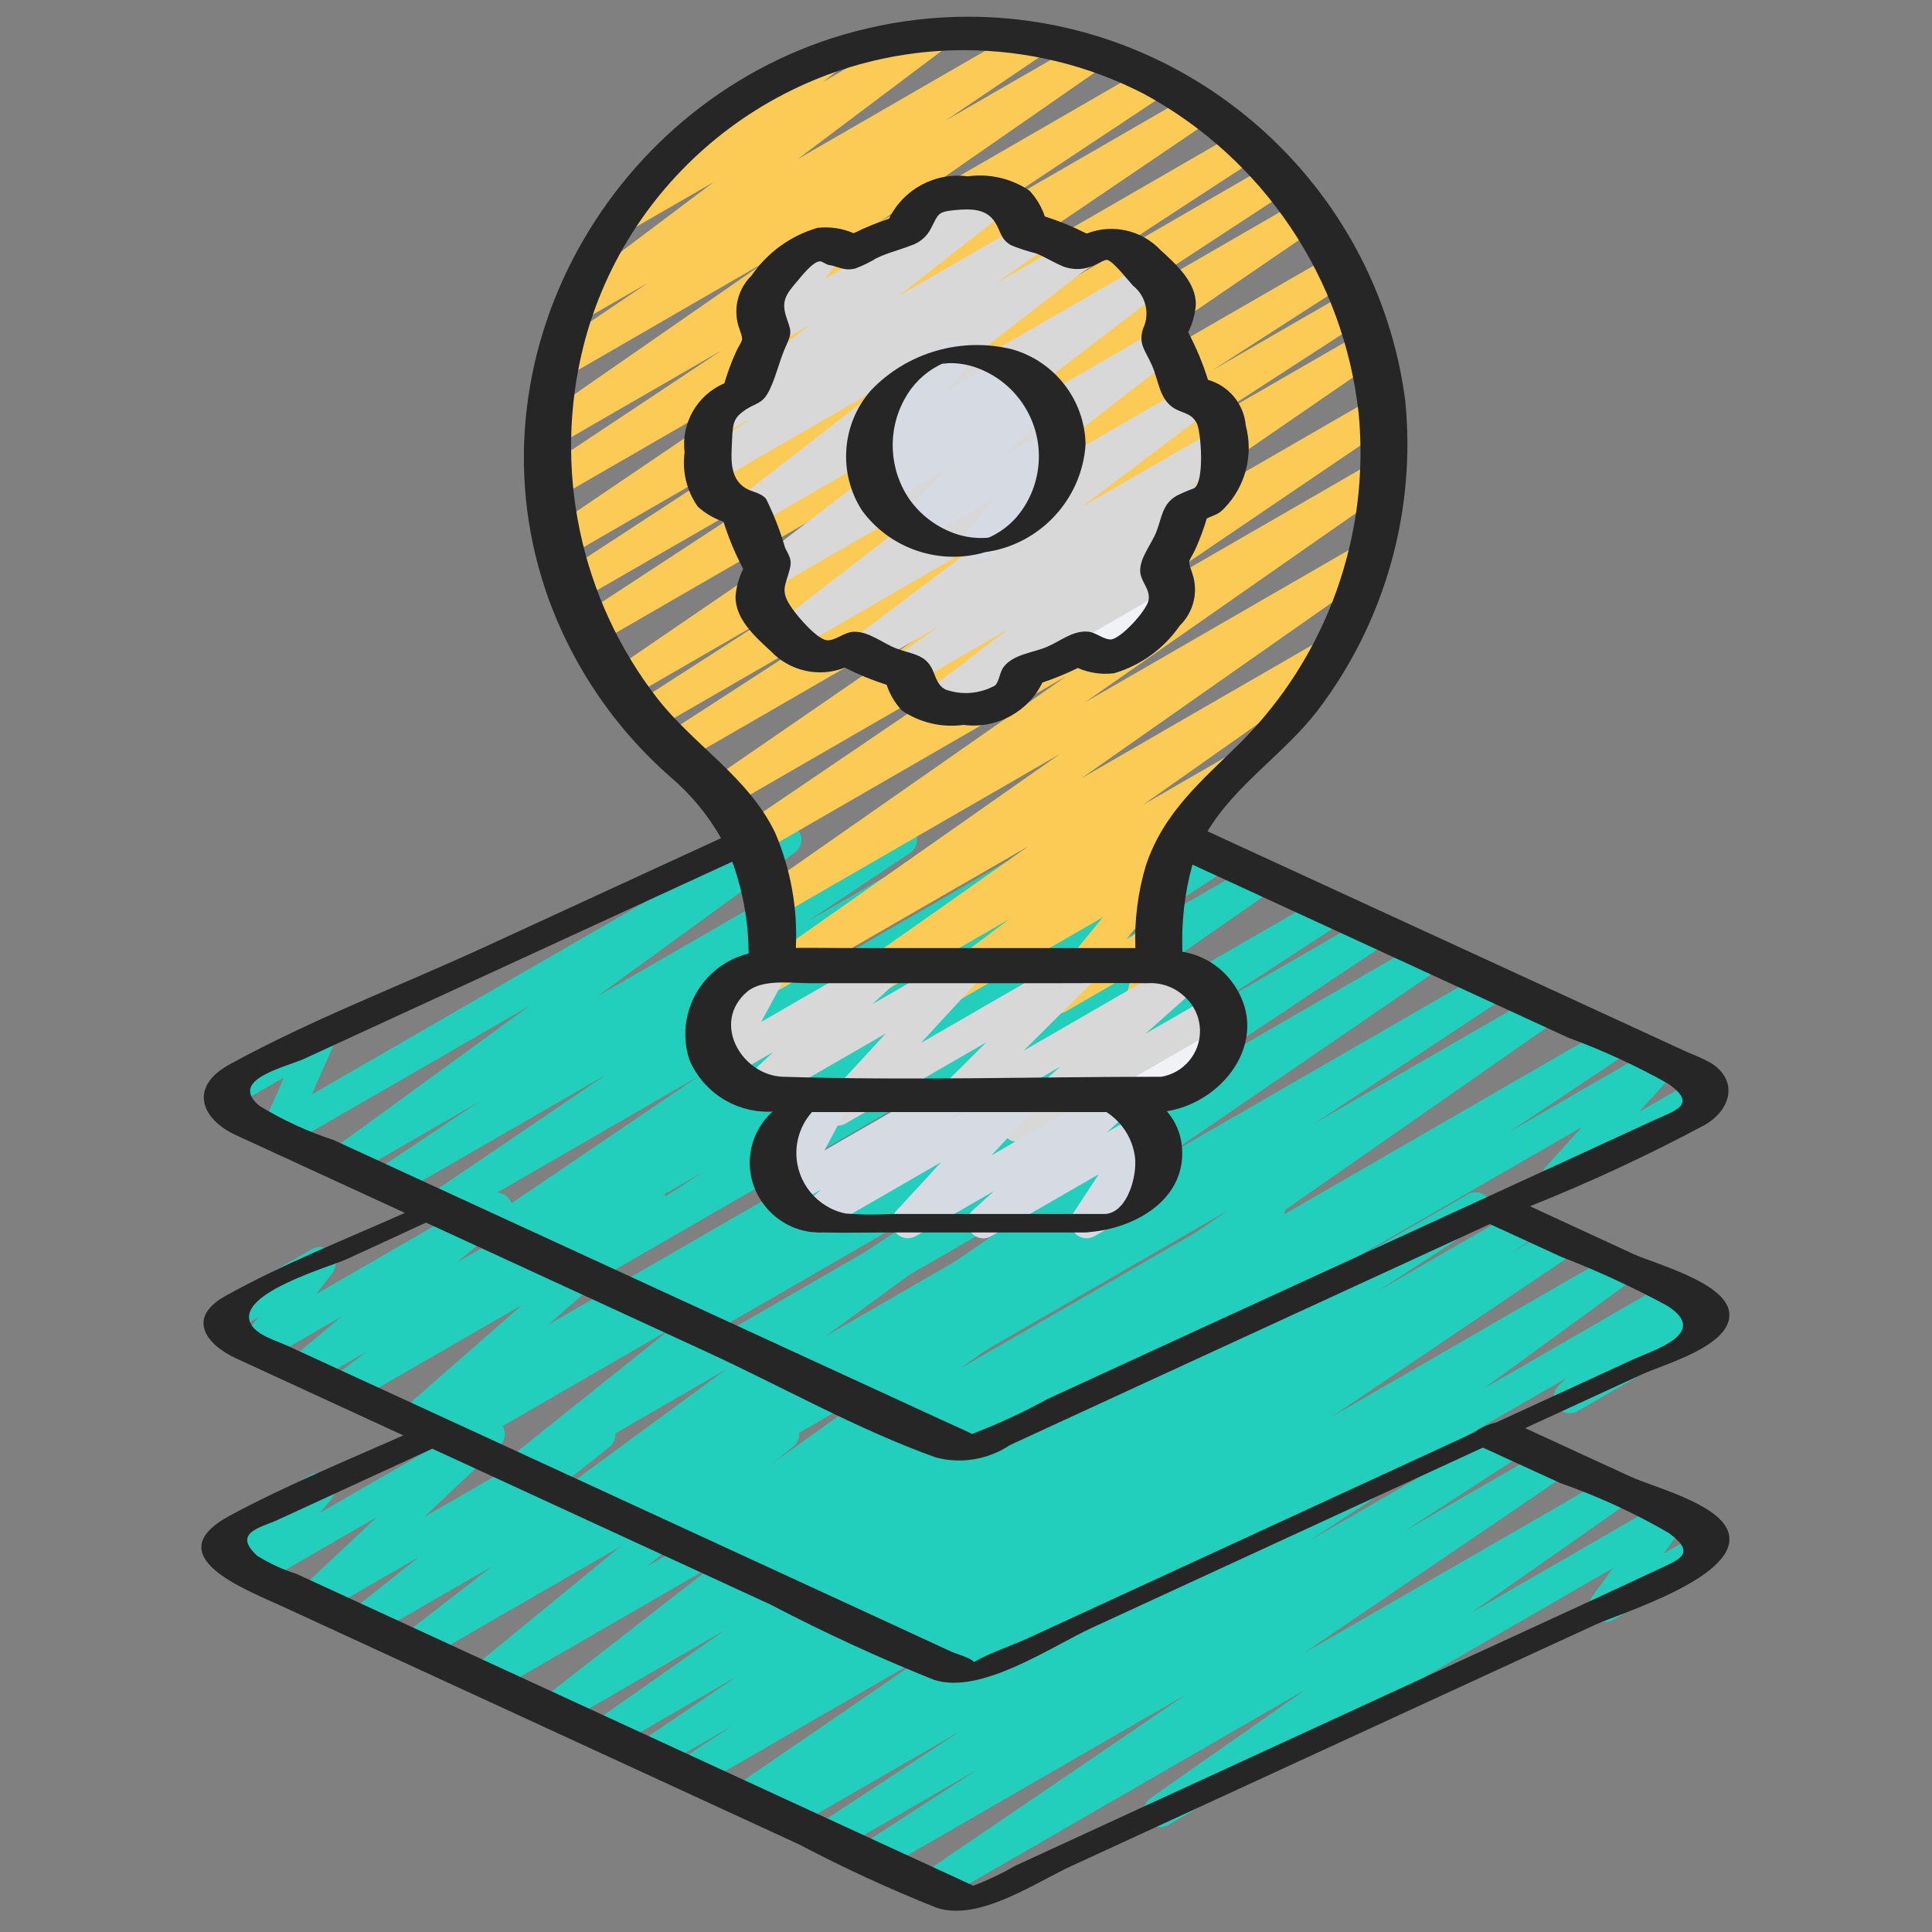 <?xml version="1.0" encoding="UTF-8" standalone="no"?><!DOCTYPE svg PUBLIC "-//W3C//DTD SVG 1.1//EN" "http://www.w3.org/Graphics/SVG/1.1/DTD/svg11.dtd"><svg width="100%" height="100%" viewBox="0 0 2134 2134" version="1.1" xmlns="http://www.w3.org/2000/svg" xmlns:xlink="http://www.w3.org/1999/xlink" xml:space="preserve" xmlns:serif="http://www.serif.com/" style="fill-rule:evenodd;clip-rule:evenodd;stroke-linejoin:round;stroke-miterlimit:2;"><rect x="0" y="0" width="2134" height="2134" fill="#808080" stroke="none"/><path d="M1031.11,2100.73c-9.741,-0.016 -17.748,-8.036 -17.748,-17.778c-0,-5.87 2.908,-11.375 7.757,-14.684l289.031,-196.658l-338.418,195.307c-2.68,1.525 -5.711,2.327 -8.794,2.327c-9.753,0 -17.778,-8.025 -17.778,-17.778c-0,-5.993 3.031,-11.598 8.048,-14.878l128,-83.023l-157.796,91.129c-2.759,1.653 -5.917,2.526 -9.133,2.526c-9.753,0 -17.778,-8.025 -17.778,-17.778c-0,-6.076 3.115,-11.747 8.245,-15.005l156.195,-102.436l-188.871,109.049c-2.651,1.482 -5.637,2.26 -8.674,2.26c-9.753,-0 -17.778,-8.026 -17.778,-17.778c0,-5.973 3.011,-11.561 7.999,-14.847l13.12,-8.426l-34.987,20.195c-2.667,1.506 -5.678,2.298 -8.741,2.298c-9.752,-0 -17.778,-8.026 -17.778,-17.778c0,-5.774 2.814,-11.201 7.532,-14.529l210.809,-144.675l-253.44,146.311c-2.607,1.419 -5.529,2.162 -8.497,2.162c-9.753,0 -17.778,-8.025 -17.778,-17.778c0,-5.822 2.861,-11.287 7.644,-14.606l58.134,-38.08l-83.449,48.142c-2.682,1.528 -5.716,2.332 -8.803,2.332c-9.752,0 -17.778,-8.025 -17.778,-17.778c0,-5.861 2.899,-11.359 7.736,-14.67l106.88,-72.32l-137.671,79.503c-2.674,1.517 -5.697,2.315 -8.772,2.315c-9.753,-0 -17.778,-8.025 -17.778,-17.778c-0,-5.742 2.782,-11.142 7.457,-14.475l143.395,-100.622l-180.942,104.426c-2.707,1.568 -5.781,2.394 -8.909,2.394c-9.752,-0 -17.778,-8.025 -17.778,-17.778c0,-5.475 2.529,-10.654 6.847,-14.02l189.476,-147.449l-245.76,141.867c-2.68,1.525 -5.711,2.327 -8.794,2.327c-9.752,-0 -17.777,-8.026 -17.777,-17.778c-0,-5.28 2.351,-10.294 6.411,-13.669l161.671,-132.551l-218.56,126.115c-2.717,1.583 -5.806,2.417 -8.95,2.417c-9.753,0 -17.778,-8.025 -17.778,-17.777c-0,-5.509 2.561,-10.716 6.923,-14.08l96.498,-74.667l-134.542,77.512c-2.683,1.529 -5.718,2.334 -8.807,2.334c-9.752,0 -17.778,-8.025 -17.778,-17.778c0,-5.381 2.444,-10.482 6.638,-13.854l73.991,-58.774l-108.764,62.827c-2.784,1.693 -5.979,2.588 -9.237,2.588c-9.753,0 -17.778,-8.025 -17.778,-17.778c0,-5.058 2.159,-9.883 5.93,-13.254l83.307,-78.471l-130.524,75.448c-2.717,1.583 -5.805,2.417 -8.948,2.417c-9.753,-0 -17.778,-8.026 -17.778,-17.778c-0,-4.077 1.402,-8.032 3.97,-11.199l12.48,-15.075l-15.573,8.96c-2.543,1.33 -5.371,2.025 -8.241,2.025c-9.752,0 -17.777,-8.025 -17.777,-17.778c-0,-6.075 3.113,-11.744 8.24,-15.003l100.978,-58.311c2.704,-1.564 5.774,-2.387 8.899,-2.387c9.752,-0 17.777,8.025 17.777,17.778c0,4.127 -1.437,8.128 -4.063,11.311l-12.48,15.076l177.245,-102.293c2.783,-1.693 5.979,-2.588 9.237,-2.588c9.752,-0 17.777,8.025 17.777,17.777c0,5.059 -2.159,9.884 -5.93,13.255l-83.307,78.471l184.889,-106.666c2.654,-1.487 5.647,-2.268 8.689,-2.268c9.752,-0 17.778,8.025 17.778,17.777c-0,5.345 -2.411,10.414 -6.556,13.788l-73.849,58.596l152.889,-88.178c2.717,-1.583 5.806,-2.417 8.95,-2.417c9.753,-0 17.778,8.025 17.778,17.778c0,5.508 -2.56,10.716 -6.923,14.079l-96.462,74.596l180.48,-104.178c2.744,-1.627 5.876,-2.486 9.066,-2.486c9.753,-0 17.778,8.025 17.778,17.778c0,5.387 -2.448,10.491 -6.649,13.863l-161.707,132.516l280.072,-161.671c2.675,-1.519 5.7,-2.318 8.777,-2.318c9.752,0 17.777,8.025 17.777,17.778c0,5.432 -2.489,10.575 -6.75,13.944l-189.511,147.556l306.524,-176.96c2.675,-1.518 5.698,-2.315 8.773,-2.315c9.753,-0 17.778,8.025 17.778,17.777c-0,5.742 -2.782,11.142 -7.457,14.476l-143.218,100.444l225.955,-130.418c2.682,-1.528 5.716,-2.332 8.803,-2.332c9.753,0 17.778,8.025 17.778,17.778c-0,5.861 -2.899,11.359 -7.736,14.67l-106.987,72.249l177.316,-102.365c2.76,-1.652 5.917,-2.525 9.134,-2.525c9.752,-0 17.777,8.025 17.777,17.777c0,6.077 -3.115,11.748 -8.245,15.006l-57.991,38.116l118.436,-68.374c2.686,-1.535 5.728,-2.343 8.822,-2.343c9.753,-0 17.778,8.025 17.778,17.777c0,5.825 -2.862,11.292 -7.649,14.611l-210.88,144.711l302.684,-174.756c2.726,-1.597 5.829,-2.439 8.989,-2.439c9.753,-0 17.778,8.025 17.778,17.777c-0,6.091 -3.13,11.772 -8.278,15.027l-13.226,8.498l67.271,-38.863c2.76,-1.652 5.917,-2.525 9.134,-2.525c9.752,-0 17.777,8.025 17.777,17.777c0,6.077 -3.115,11.748 -8.245,15.006l-156.373,102.436l213.618,-123.307c2.603,-1.413 5.519,-2.153 8.481,-2.153c9.752,-0 17.777,8.025 17.777,17.778c0,5.86 -2.898,11.357 -7.734,14.668l-128,83.023l157.903,-91.236c2.71,-1.573 5.789,-2.402 8.923,-2.402c9.753,0 17.778,8.025 17.778,17.778c-0,5.883 -2.92,11.398 -7.786,14.704l-288.96,196.587l338.24,-195.271c2.675,-1.518 5.698,-2.316 8.773,-2.316c9.752,0 17.777,8.026 17.777,17.778c0,5.742 -2.781,11.142 -7.457,14.475l-171.804,120.285l212.587,-122.702c2.702,-1.561 5.769,-2.383 8.89,-2.383c9.752,0 17.778,8.025 17.778,17.778c-0,3.785 -1.209,7.474 -3.451,10.525l-22.897,31.253l35.555,-20.587c2.678,-1.522 5.706,-2.323 8.787,-2.323c9.753,-0 17.778,8.025 17.778,17.778c-0,6.301 -3.351,12.149 -8.787,15.336l-108.8,62.791c-2.692,1.545 -5.742,2.357 -8.845,2.357c-9.753,0 -17.778,-8.025 -17.778,-17.778c-0,-3.759 1.192,-7.424 3.405,-10.463l22.898,-31.253l-491.769,284.053c-2.674,1.517 -5.697,2.315 -8.772,2.315c-9.753,0 -17.778,-8.025 -17.778,-17.778c-0,-5.741 2.782,-11.141 7.457,-14.475l171.875,-120.32l-402.88,232.605c-2.667,1.551 -5.696,2.373 -8.782,2.382Z" style="fill:#22cfbc;fill-rule:nonzero;"/><path d="M1036.16,1854.15c-0.013,0 -0.027,0 -0.04,0c-9.752,0 -17.778,-8.025 -17.778,-17.778c0,-5.915 2.953,-11.456 7.862,-14.755l266.454,-179.556l-311.929,180.089c-2.651,1.482 -5.637,2.26 -8.674,2.26c-9.753,-0 -17.778,-8.025 -17.778,-17.778c0,-5.973 3.01,-11.561 7.999,-14.846l27.733,-17.778l-50.382,29.084c-2.794,1.71 -6.006,2.614 -9.28,2.614c-9.753,0 -17.779,-8.025 -17.779,-17.778c0,-6.183 3.225,-11.937 8.499,-15.165l117.333,-75.946l-146.276,84.515c-2.714,1.58 -5.8,2.413 -8.941,2.413c-9.753,-0 -17.778,-8.026 -17.778,-17.778c0,-5.845 2.883,-11.329 7.697,-14.644l269.902,-187.377l-320.746,185.173c-2.62,1.436 -5.559,2.189 -8.546,2.189c-9.753,-0 -17.778,-8.025 -17.778,-17.778c0,-5.751 2.791,-11.159 7.479,-14.491l178.845,-121.173l-216.889,125.12c-2.668,1.508 -5.682,2.3 -8.747,2.3c-9.753,0 -17.778,-8.025 -17.778,-17.777c0,-5.67 2.712,-11.01 7.289,-14.354l226.418,-162.383l-277.12,160c-2.708,1.57 -5.784,2.397 -8.914,2.397c-9.753,-0 -17.778,-8.025 -17.778,-17.778c-0,-5.924 2.961,-11.473 7.883,-14.77l80.711,-54.258l-108.729,62.72c-2.703,1.562 -5.771,2.385 -8.893,2.385c-9.752,-0 -17.777,-8.026 -17.777,-17.778c-0,-5.656 2.698,-10.984 7.257,-14.331l172.765,-126.756l-218.845,126.507c-2.713,1.577 -5.796,2.408 -8.934,2.408c-9.753,0 -17.778,-8.025 -17.778,-17.778c0,-5.422 2.481,-10.558 6.73,-13.928l176.782,-141.369l-233.849,135.112c-2.667,1.505 -5.678,2.297 -8.741,2.297c-9.752,-0 -17.778,-8.025 -17.778,-17.778c0,-5.774 2.814,-11.201 7.533,-14.528l7.111,-4.8l-28.16,16.249c-2.685,1.532 -5.724,2.339 -8.815,2.339c-9.753,-0 -17.778,-8.025 -17.778,-17.778c0,-5.077 2.175,-9.918 5.97,-13.29l131.272,-114.845l-187.698,108.125c-2.648,1.478 -5.631,2.253 -8.664,2.253c-9.752,0 -17.777,-8.025 -17.777,-17.777c-0,-5.477 2.53,-10.657 6.85,-14.023l35.555,-27.022l-61.689,35.555c-2.664,1.503 -5.673,2.293 -8.732,2.293c-9.752,-0 -17.778,-8.026 -17.778,-17.778c0,-5.203 2.285,-10.152 6.244,-13.528l54.684,-45.582l-87.075,50.346c-2.722,1.591 -5.818,2.429 -8.97,2.429c-9.752,-0 -17.778,-8.025 -17.778,-17.778c0,-3.911 1.291,-7.716 3.672,-10.819l17.778,-23.254l-24.889,14.436c-2.543,1.33 -5.371,2.025 -8.241,2.025c-9.752,-0 -17.777,-8.025 -17.777,-17.778c-0,-6.075 3.113,-11.744 8.24,-15.003l101.547,-58.595c7.258,-4.352 16.684,-2.843 22.222,3.555c5.575,6.327 5.919,15.792 0.818,22.507l-17.778,23.253l189.938,-109.618c2.696,-1.55 5.751,-2.365 8.861,-2.365c9.753,-0 17.778,8.025 17.778,17.777c-0,5.262 -2.336,10.262 -6.373,13.637l-54.755,45.618l129.244,-74.667c2.68,-1.525 5.711,-2.327 8.795,-2.327c9.752,-0 17.777,8.025 17.777,17.778c0,5.518 -2.569,10.734 -6.945,14.096l-35.556,27.058l98.063,-56.605c2.687,-1.537 5.731,-2.346 8.827,-2.346c9.753,-0 17.778,8.025 17.778,17.778c0,5.099 -2.194,9.96 -6.019,13.333l-131.235,114.773l248.675,-143.573c2.715,-1.58 5.801,-2.412 8.942,-2.412c9.752,-0 17.778,8.025 17.778,17.777c-0,5.845 -2.883,11.329 -7.697,14.644l-7.112,4.8l60.445,-34.809c2.676,-1.519 5.701,-2.318 8.778,-2.318c9.753,-0 17.778,8.025 17.778,17.777c-0,5.353 -2.418,10.43 -6.574,13.803l-176.818,141.298l295.396,-170.667c2.703,-1.562 5.771,-2.384 8.893,-2.384c9.753,0 17.778,8.025 17.778,17.778c-0,5.655 -2.699,10.984 -7.258,14.331l-172.622,126.684l270.969,-156.444c2.708,-1.57 5.784,-2.397 8.914,-2.397c9.753,0 17.778,8.025 17.778,17.778c0,5.924 -2.961,11.473 -7.883,14.77l-80.782,54.471l146.311,-84.445c2.668,-1.508 5.682,-2.3 8.747,-2.3c9.752,-0 17.777,8.025 17.777,17.778c0,5.669 -2.711,11.009 -7.289,14.354l-226.453,162.382l332.942,-192.214c2.682,-1.528 5.716,-2.332 8.803,-2.332c9.752,0 17.777,8.025 17.777,17.778c0,5.862 -2.899,11.359 -7.735,14.67l-178.952,121.209l262.152,-151.325c2.714,-1.579 5.8,-2.412 8.941,-2.412c9.753,0 17.778,8.025 17.778,17.778c-0,5.845 -2.883,11.329 -7.697,14.643l-269.831,187.307l376.426,-217.351c2.794,-1.709 6.006,-2.614 9.28,-2.614c9.753,-0 17.779,8.025 17.779,17.778c-0,6.183 -3.225,11.938 -8.499,15.165l-117.795,76.302l155.662,-89.849c2.601,-1.409 5.512,-2.148 8.47,-2.148c9.753,0 17.778,8.026 17.778,17.778c0,5.902 -2.939,11.432 -7.83,14.735l-27.129,17.315l49.778,-28.764c2.708,-1.57 5.784,-2.397 8.914,-2.397c9.753,0 17.778,8.025 17.778,17.778c-0,5.924 -2.961,11.473 -7.883,14.77l-266.418,179.591l311.964,-180.125c2.719,-1.586 5.811,-2.422 8.958,-2.422c9.753,0 17.778,8.026 17.778,17.778c0,5.699 -2.74,11.064 -7.358,14.404l-163.556,119.36l207.645,-119.893c2.783,-1.693 5.979,-2.588 9.237,-2.588c9.753,-0 17.778,8.025 17.778,17.778c-0,5.058 -2.159,9.884 -5.931,13.255l-8.711,8.177l14.72,-8.462c2.543,-1.33 5.371,-2.025 8.241,-2.025c9.752,-0 17.777,8.025 17.777,17.778c0,6.075 -3.113,11.744 -8.24,15.003l-147.769,85.333c-2.759,1.651 -5.914,2.523 -9.129,2.523c-9.752,-0 -17.778,-8.025 -17.778,-17.778c0,-5.024 2.13,-9.821 5.858,-13.189l8.711,-8.178l-362.417,209.209c-2.719,1.586 -5.811,2.422 -8.959,2.422c-9.752,-0 -17.777,-8.026 -17.777,-17.778c-0,-5.699 2.74,-11.064 7.358,-14.404l163.555,-119.36l-467.484,269.902c-2.702,1.56 -5.769,2.382 -8.889,2.382Z" style="fill:#22cfbc;fill-rule:nonzero;"/><path d="M1031.11,1602.99c-9.75,-0.004 -17.771,-8.028 -17.771,-17.778c-0,-5.805 2.843,-11.256 7.602,-14.578l334.471,-233.173l-393.529,227.2c-2.709,1.571 -5.785,2.398 -8.917,2.398c-9.752,-0 -17.777,-8.025 -17.777,-17.778c-0,-5.971 3.007,-11.556 7.992,-14.842l208.818,-138.027l-246.4,142.222c-2.627,1.447 -5.578,2.206 -8.577,2.206c-9.752,-0 -17.778,-8.025 -17.778,-17.778c0,-5.719 2.76,-11.1 7.404,-14.437l302.222,-207.04l-354.133,204.48c-2.656,1.489 -5.649,2.271 -8.693,2.271c-9.753,-0 -17.778,-8.026 -17.778,-17.778c-0,-5.845 2.883,-11.33 7.697,-14.644l233.636,-155.662l-274.489,158.471c-2.714,1.578 -5.798,2.41 -8.937,2.41c-9.752,-0 -17.778,-8.026 -17.778,-17.778c0,-6.024 3.062,-11.653 8.12,-14.925l140.906,-91.591l-171.733,99.128c-2.65,1.481 -5.636,2.259 -8.672,2.259c-9.753,-0 -17.778,-8.025 -17.778,-17.778c0,-5.729 2.77,-11.118 7.428,-14.454l331.591,-230.755l-389.831,225.102c-2.585,1.387 -5.474,2.113 -8.408,2.113c-9.752,0 -17.778,-8.025 -17.778,-17.777c0,-5.815 2.853,-11.274 7.626,-14.594l147.164,-95.858l-178.595,103.111c-2.651,1.482 -5.638,2.26 -8.675,2.26c-9.752,0 -17.777,-8.025 -17.777,-17.778c-0,-5.973 3.01,-11.56 7.998,-14.846l45.262,-28.907l-69.013,39.822c-2.743,1.626 -5.873,2.483 -9.062,2.483c-9.752,0 -17.778,-8.025 -17.778,-17.777c0,-5.957 2.994,-11.531 7.96,-14.821l234.667,-159.182l-278.222,160.604c-2.711,1.573 -5.79,2.402 -8.924,2.402c-9.753,-0 -17.778,-8.025 -17.778,-17.778c0,-5.883 2.92,-11.397 7.786,-14.704l194.844,-132.231l-234.666,135.36c-2.613,1.426 -5.543,2.174 -8.519,2.174c-9.753,0 -17.778,-8.025 -17.778,-17.778c-0,-5.786 2.824,-11.221 7.559,-14.547l113.458,-75.485l-143.716,82.987c-2.678,1.524 -5.708,2.325 -8.79,2.325c-9.752,0 -17.777,-8.025 -17.777,-17.778c-0,-5.641 2.685,-10.958 7.225,-14.307l218.204,-158.827l-270.044,155.876c-2.703,1.561 -5.77,2.383 -8.892,2.383c-9.752,0 -17.777,-8.025 -17.777,-17.777c-0,-2.487 0.521,-4.947 1.531,-7.219l24.071,-54.223l-53.582,30.898c-2.543,1.33 -5.37,2.025 -8.24,2.025c-9.753,0 -17.778,-8.025 -17.778,-17.777c-0,-6.075 3.114,-11.744 8.24,-15.003l100.836,-58.205c2.703,-1.561 5.77,-2.383 8.892,-2.383c9.752,-0 17.777,8.025 17.777,17.778c0,2.487 -0.522,4.946 -1.531,7.219l-24.036,54.293l514.24,-296.925c2.679,-1.523 5.708,-2.325 8.79,-2.325c9.753,0 17.778,8.026 17.778,17.778c-0,5.642 -2.686,10.959 -7.226,14.307l-218.169,158.72l326.649,-188.444c2.679,-1.524 5.708,-2.325 8.79,-2.325c9.753,0 17.778,8.025 17.778,17.778c-0,5.901 -2.939,11.431 -7.83,14.734l-113.031,75.449l183.004,-105.636c2.711,-1.573 5.79,-2.402 8.924,-2.402c9.753,0 17.778,8.025 17.778,17.778c-0,5.883 -2.92,11.398 -7.786,14.704l-195.093,132.409l281.493,-162.489c2.619,-1.436 5.559,-2.189 8.546,-2.189c9.752,0 17.778,8.025 17.778,17.778c-0,5.751 -2.791,11.159 -7.48,14.491l-234.666,159.111l327.751,-189.227c2.581,-1.381 5.463,-2.104 8.391,-2.104c9.752,-0 17.777,8.025 17.777,17.778c0,5.852 -2.89,11.343 -7.715,14.655l-45.333,28.978l69.831,-40.284c2.585,-1.388 5.474,-2.114 8.407,-2.114c9.753,-0 17.778,8.025 17.778,17.778c0,5.814 -2.852,11.273 -7.625,14.593l-147.307,96l178.703,-103.111c2.65,-1.481 5.636,-2.258 8.671,-2.258c9.753,-0 17.778,8.025 17.778,17.778c0,5.729 -2.769,11.118 -7.427,14.454l-331.449,230.649l389.867,-225.316c2.65,-1.481 5.635,-2.258 8.671,-2.258c9.753,-0 17.778,8.025 17.778,17.778c-0,5.926 -2.964,11.477 -7.889,14.773l-140.872,91.627l171.734,-99.164c2.655,-1.489 5.649,-2.271 8.693,-2.271c9.752,0 17.778,8.025 17.778,17.778c-0,5.845 -2.883,11.329 -7.698,14.644l-233.671,155.662l274.276,-158.436c2.642,-1.469 5.616,-2.241 8.64,-2.241c9.753,0 17.778,8.025 17.778,17.778c-0,5.762 -2.801,11.178 -7.503,14.508l-302.222,207.04l354.418,-204.48c2.709,-1.571 5.785,-2.398 8.917,-2.398c9.752,-0 17.778,8.025 17.778,17.777c-0,5.971 -3.008,11.557 -7.993,14.843l-209.067,138.133l246.578,-142.222c2.693,-1.545 5.744,-2.359 8.849,-2.359c9.752,0 17.778,8.026 17.778,17.778c-0,5.79 -2.829,11.229 -7.569,14.554l-334.222,233.067l393.28,-227.129c2.678,-1.523 5.708,-2.325 8.789,-2.325c9.753,0 17.778,8.025 17.778,17.778c0,5.902 -2.939,11.432 -7.83,14.734l-128.96,86.044l160.783,-93.013c2.699,-1.555 5.759,-2.374 8.874,-2.374c9.753,0 17.778,8.026 17.778,17.778c-0,4.395 -1.63,8.638 -4.572,11.903l-39.396,43.52l62.613,-36.16c2.678,-1.523 5.707,-2.324 8.787,-2.324c9.753,0 17.778,8.026 17.778,17.778c-0,6.302 -3.351,12.15 -8.787,15.337l-160.569,92.658c-2.715,1.58 -5.801,2.412 -8.942,2.412c-9.753,0 -17.778,-8.025 -17.778,-17.777c-0,-4.43 1.656,-8.704 4.64,-11.978l39.431,-43.484l-537.955,310.542c-2.747,1.632 -5.884,2.493 -9.079,2.493c-9.753,0 -17.778,-8.025 -17.778,-17.777c-0,-6.009 3.046,-11.626 8.083,-14.903l128.783,-85.795l-279.396,161.315c-2.717,1.587 -5.813,2.411 -8.96,2.383Z" style="fill:#22cfbc;fill-rule:nonzero;"/><path d="M928.782,1120c-0.004,0 -0.009,0 -0.014,0c-9.752,0 -17.777,-8.025 -17.777,-17.778c-0,-5.782 2.821,-11.216 7.551,-14.542l217.28,-152.889l-272.533,157.085c-2.675,1.517 -5.698,2.315 -8.773,2.315c-9.752,-0 -17.777,-8.025 -17.777,-17.778c-0,-5.742 2.781,-11.142 7.457,-14.475l326.826,-229.298l-311.893,180.053c-2.636,1.46 -5.599,2.225 -8.612,2.225c-9.752,0 -17.778,-8.025 -17.778,-17.777c0,-5.688 2.73,-11.043 7.332,-14.385l337.778,-235.912l-339.449,195.876c-2.743,1.625 -5.874,2.483 -9.062,2.483c-9.753,-0 -17.778,-8.025 -17.778,-17.778c0,-5.956 2.994,-11.531 7.96,-14.821l292.089,-198.257l-307.947,177.777c-2.743,1.626 -5.874,2.484 -9.063,2.484c-9.753,0 -17.778,-8.025 -17.778,-17.778c0,-5.912 2.949,-11.45 7.855,-14.75l347.875,-239.431l-377.778,218.098c-2.797,1.715 -6.016,2.623 -9.297,2.623c-9.759,0 -17.788,-8.03 -17.788,-17.788c-0,-6.18 3.221,-11.934 8.49,-15.164l174.542,-113.174l-189.653,109.476c-2.564,1.358 -5.421,2.068 -8.322,2.068c-9.753,0 -17.778,-8.025 -17.778,-17.778c-0,-5.808 2.846,-11.262 7.611,-14.583l150.755,-96.996l-157.511,90.916c-2.71,1.573 -5.789,2.402 -8.923,2.402c-9.753,-0 -17.778,-8.026 -17.778,-17.778c-0,-5.883 2.92,-11.398 7.786,-14.704l371.377,-253.796l-388.977,224.64c-2.569,1.366 -5.435,2.08 -8.344,2.08c-9.753,-0 -17.778,-8.025 -17.778,-17.778c0,-5.772 2.811,-11.196 7.526,-14.524l231.68,-151.68l-230.435,132.835c-2.678,1.523 -5.706,2.323 -8.787,2.323c-9.752,0 -17.777,-8.025 -17.777,-17.777c-0,-5.946 2.982,-11.511 7.932,-14.803l201.103,-131.307l-198.4,114.631c-2.682,1.528 -5.716,2.332 -8.803,2.332c-9.752,0 -17.778,-8.025 -17.778,-17.777c0,-5.862 2.899,-11.359 7.736,-14.67l300.302,-203.52l-289.066,166.897c-2.679,1.524 -5.708,2.325 -8.79,2.325c-9.753,0 -17.778,-8.025 -17.778,-17.777c0,-5.902 2.939,-11.432 7.83,-14.734l197.262,-131.094l-180.16,104.036c-2.715,1.58 -5.8,2.412 -8.941,2.412c-9.753,0 -17.778,-8.025 -17.778,-17.778c-0,-5.845 2.883,-11.329 7.697,-14.643l248.462,-172.409l-221.44,128c-2.682,1.528 -5.716,2.332 -8.802,2.332c-9.753,0 -17.778,-8.025 -17.778,-17.777c-0,-5.862 2.899,-11.359 7.736,-14.67l109.475,-73.956l-70.009,40.249c-2.657,1.491 -5.653,2.274 -8.7,2.274c-9.753,0 -17.778,-8.025 -17.778,-17.777c0,-5.509 2.56,-10.716 6.923,-14.079l162.347,-122.098l-93.014,53.689c-2.604,1.414 -5.521,2.155 -8.485,2.155c-9.753,0 -17.778,-8.025 -17.778,-17.777c0,-5.381 2.443,-10.481 6.637,-13.854l81.528,-62.826c-4.581,-3.345 -7.296,-8.688 -7.296,-14.36c-0,-6.347 3.398,-12.23 8.896,-15.4l148.552,-85.76c2.693,-1.546 5.744,-2.36 8.85,-2.36c9.752,0 17.778,8.025 17.778,17.778c-0,5.496 -2.549,10.693 -6.895,14.057l-18.311,14.222l115.591,-66.915c2.657,-1.491 5.653,-2.275 8.7,-2.275c9.753,0 17.778,8.025 17.778,17.778c0,5.509 -2.56,10.716 -6.923,14.079l-162.417,122.133l253.333,-146.24c2.682,-1.528 5.716,-2.332 8.802,-2.332c9.753,0 17.778,8.025 17.778,17.778c0,5.861 -2.899,11.359 -7.736,14.67l-109.617,74.027l155.875,-89.956c2.65,-1.481 5.636,-2.259 8.672,-2.259c9.753,0 17.778,8.026 17.778,17.778c-0,5.729 -2.77,11.119 -7.428,14.454l-248.177,172.303l298.346,-172.267c2.631,-1.452 5.587,-2.214 8.592,-2.214c9.753,-0 17.778,8.025 17.778,17.778c0,5.832 -2.87,11.306 -7.667,14.623l-197.44,130.951l226.844,-130.951c2.682,-1.529 5.716,-2.333 8.802,-2.333c9.753,0 17.778,8.026 17.778,17.778c0,5.862 -2.899,11.359 -7.736,14.67l-300.302,203.662l333.547,-192.569c2.714,-1.578 5.798,-2.409 8.937,-2.409c9.752,-0 17.778,8.025 17.778,17.778c-0,6.024 -3.062,11.652 -8.12,14.925l-201.066,131.235l217.706,-125.76c2.627,-1.446 5.578,-2.205 8.577,-2.205c9.752,-0 17.777,8.025 17.777,17.778c0,5.871 -2.908,11.376 -7.758,14.685l-231.716,151.716l244.125,-140.943c2.71,-1.573 5.789,-2.401 8.923,-2.401c9.753,-0 17.778,8.025 17.778,17.777c0,5.883 -2.92,11.398 -7.786,14.704l-371.377,253.903l388.266,-224c2.564,-1.358 5.421,-2.068 8.322,-2.068c9.753,-0 17.778,8.025 17.778,17.777c0,5.808 -2.846,11.262 -7.611,14.584l-150.435,96.889l149.333,-86.187c2.798,-1.715 6.016,-2.623 9.298,-2.623c9.758,-0 17.788,8.03 17.788,17.788c-0,6.18 -3.221,11.934 -8.49,15.164l-174.898,113.351l170.666,-98.453c2.627,-1.447 5.578,-2.206 8.577,-2.206c9.753,0 17.778,8.025 17.778,17.778c0,5.719 -2.759,11.1 -7.403,14.437l-347.698,239.324l342.293,-197.618c2.833,-1.779 6.112,-2.723 9.458,-2.723c9.755,-0 17.782,8.027 17.782,17.781c-0,6.111 -3.15,11.808 -8.324,15.058l-292.267,198.364l273.458,-157.831c2.635,-1.459 5.599,-2.225 8.612,-2.225c9.752,0 17.777,8.025 17.777,17.778c0,5.688 -2.729,11.043 -7.331,14.385l-337.494,235.662l304,-175.502c2.675,-1.517 5.698,-2.315 8.773,-2.315c9.752,-0 17.778,8.025 17.778,17.778c-0,5.742 -2.782,11.141 -7.457,14.475l-326.863,229.333l266.205,-153.706c2.721,-1.59 5.816,-2.427 8.966,-2.427c9.753,-0 17.778,8.025 17.778,17.777c0,5.81 -2.848,11.266 -7.615,14.587l-217.138,152.996l90.453,-52.231c2.627,-1.447 5.577,-2.205 8.575,-2.205c9.753,-0 17.778,8.025 17.778,17.778c0,5.468 -2.523,10.642 -6.833,14.009l-96.675,72.427l8.426,-4.836c7.396,-4.286 16.887,-2.661 22.436,3.84c5.56,6.511 5.665,16.16 0.249,22.791l-62.934,77.049l26.169,-15.075c2.692,-1.544 5.741,-2.356 8.844,-2.356c9.753,-0 17.778,8.025 17.778,17.778c-0,1.539 -0.2,3.072 -0.595,4.56l-8.711,32.498c6.122,2.965 10.027,9.196 10.027,15.999c0,6.344 -3.395,12.224 -8.889,15.396l-17.778,10.24c-2.692,1.544 -5.741,2.356 -8.844,2.356c-9.752,-0 -17.778,-8.025 -17.778,-17.778c0,-1.539 0.2,-3.072 0.595,-4.56l5.867,-21.867l-72.889,42.098c-2.71,1.573 -5.789,2.401 -8.923,2.401c-9.753,0 -17.778,-8.025 -17.778,-17.777c0,-4.102 1.42,-8.08 4.017,-11.255l62.933,-77.049l-180.231,104.036c-2.627,1.446 -5.577,2.204 -8.575,2.204c-9.753,0 -17.778,-8.025 -17.778,-17.777c-0,-5.469 2.523,-10.643 6.833,-14.01l96.533,-72.497l-177.28,102.364c-2.679,1.637 -5.75,2.521 -8.889,2.56Z" style="fill:#fccb55;fill-rule:nonzero;"/><path d="M1226.06,1226.38c-9.729,-0.034 -17.716,-8.048 -17.716,-17.777c0,-6.319 3.368,-12.18 8.827,-15.361l123.876,-71.502c2.543,-1.33 5.37,-2.025 8.24,-2.025c9.753,0 17.778,8.025 17.778,17.778c0,6.075 -3.114,11.744 -8.24,15.003l-123.876,71.502c-2.698,1.57 -5.767,2.392 -8.889,2.382Z" style="fill:#f0f2f5;fill-rule:nonzero;"/><path d="M1021.3,1261.87c-9.751,-0.002 -17.774,-8.027 -17.774,-17.778c-0,-4.721 1.88,-9.253 5.223,-12.587l80.604,-80.178l-155.484,89.743c-2.694,1.547 -5.748,2.361 -8.854,2.361c-9.753,0 -17.778,-8.025 -17.778,-17.777c-0,-4.44 1.663,-8.722 4.658,-11.998l66.56,-72.177l-133.475,77.048c-2.712,1.575 -5.793,2.405 -8.928,2.405c-9.753,-0 -17.778,-8.025 -17.778,-17.778c-0,-4.963 2.079,-9.707 5.728,-13.071l30.364,-28.231l-50.24,28.978c-2.699,1.555 -5.76,2.373 -8.875,2.373c-9.752,0 -17.777,-8.025 -17.777,-17.777c-0,-2.938 0.728,-5.831 2.119,-8.419l28.445,-52.551l-4.16,2.347c-2.543,1.33 -5.371,2.025 -8.241,2.025c-9.752,0 -17.778,-8.025 -17.778,-17.778c0,-6.074 3.114,-11.744 8.241,-15.003l58.489,-33.742c6.875,-3.996 15.635,-2.915 21.333,2.631c5.746,5.552 7.077,14.328 3.236,21.334l-28.445,52.551l132.373,-76.374c2.712,-1.574 5.793,-2.404 8.929,-2.404c9.752,-0 17.777,8.025 17.777,17.778c0,4.963 -2.078,9.707 -5.728,13.071l-30.364,28.195l98.062,-56.64c2.676,-1.52 5.702,-2.319 8.78,-2.319c9.753,0 17.778,8.025 17.778,17.778c-0,4.419 -1.648,8.684 -4.62,11.955l-66.525,72.142l172.516,-99.556c2.641,-1.468 5.614,-2.238 8.636,-2.238c9.752,-0 17.778,8.025 17.778,17.778c-0,4.651 -1.825,9.121 -5.081,12.443l-80.355,80.106l172.444,-99.555c2.703,-1.561 5.769,-2.383 8.89,-2.383c9.753,0 17.778,8.025 17.778,17.778c0,5.062 -2.162,9.891 -5.939,13.263l-58.773,52.266l70.364,-40.569c2.543,-1.33 5.371,-2.025 8.241,-2.025c9.752,0 17.777,8.025 17.777,17.778c0,6.075 -3.113,11.744 -8.24,15.003l-219.982,126.969c-2.703,1.56 -5.77,2.382 -8.891,2.382c-9.752,0 -17.777,-8.025 -17.777,-17.777c-0,-5.063 2.162,-9.892 5.939,-13.263l58.595,-52.267l-140.906,81.351c-2.695,1.578 -5.766,2.401 -8.889,2.383Z" style="fill:#d8d8d8;fill-rule:nonzero;"/><path d="M1086.36,1367.86c-0.009,-0 -0.019,-0 -0.028,-0c-9.753,-0 -17.778,-8.025 -17.778,-17.778c0,-5.025 2.131,-9.822 5.86,-13.191l23.573,-21.333l-86.435,49.777c-2.677,1.52 -5.703,2.32 -8.78,2.32c-9.753,-0 -17.778,-8.025 -17.778,-17.778c-0,-4.42 1.648,-8.684 4.62,-11.955l50.062,-54.364l-130.347,75.271c-2.709,1.57 -5.785,2.397 -8.916,2.397c-9.753,0 -17.778,-8.025 -17.778,-17.777c0,-5.108 2.201,-9.976 6.037,-13.349l18.488,-16.285l-32.462,18.703c-6.867,4.005 -15.626,2.939 -21.333,-2.596c-5.697,-5.498 -7.067,-14.169 -3.342,-21.156l27.733,-52.088l-4.124,2.382c-2.703,1.559 -5.769,2.379 -8.889,2.379c-9.761,0 -17.793,-8.032 -17.793,-17.793c-0,-6.351 3.401,-12.24 8.904,-15.413l57.849,-33.351c6.875,-3.996 15.635,-2.916 21.333,2.631c5.68,5.492 7.049,14.143 3.342,21.12l-27.769,52.089l132.338,-76.053c2.682,-1.529 5.716,-2.333 8.803,-2.333c9.752,0 17.778,8.026 17.778,17.778c-0,5.055 -2.156,9.877 -5.923,13.248l-18.418,16.284l77.938,-44.977c2.676,-1.52 5.702,-2.32 8.78,-2.32c9.752,0 17.778,8.025 17.778,17.778c-0,4.42 -1.648,8.684 -4.62,11.955l-49.956,54.151l129.849,-74.987c2.625,-1.444 5.573,-2.201 8.57,-2.201c9.752,-0 17.778,8.025 17.778,17.777c-0,4.861 -1.994,9.515 -5.512,12.869l-23.538,21.333l38.186,-22.08c2.704,-1.562 5.772,-2.385 8.895,-2.385c9.753,0 17.778,8.025 17.778,17.778c-0,3.447 -1.003,6.822 -2.886,9.709l-28.444,43.236l6.4,-3.556c2.85,-1.812 6.159,-2.774 9.537,-2.774c9.753,-0 17.778,8.025 17.778,17.777c-0,6.607 -3.683,12.691 -9.538,15.753l-70.826,40.853c-2.704,1.563 -5.772,2.385 -8.895,2.385c-9.752,0 -17.778,-8.025 -17.778,-17.777c0,-3.448 1.003,-6.822 2.886,-9.71l28.231,-43.2l-118.471,68.302c-2.64,1.602 -5.659,2.473 -8.747,2.525Z" style="fill:#d6dbe3;fill-rule:nonzero;"/><g><path d="M1193.74,733.084c-9.729,-0.033 -17.716,-8.048 -17.716,-17.777c0,-6.318 3.368,-12.179 8.827,-15.36l99.734,-57.6c2.678,-1.523 5.706,-2.324 8.786,-2.324c9.753,0 17.778,8.026 17.778,17.778c0,6.302 -3.35,12.15 -8.787,15.337l-99.555,57.564c-2.75,1.601 -5.885,2.424 -9.067,2.382Z" style="fill:#f0f2f5;fill-rule:nonzero;"/><path d="M1008.92,257.529c-9.729,-0.034 -17.715,-8.049 -17.715,-17.778c-0,-6.318 3.368,-12.179 8.827,-15.36l42.062,-24.284c2.543,-1.331 5.37,-2.026 8.24,-2.026c9.753,0 17.778,8.026 17.778,17.778c-0,6.075 -3.114,11.744 -8.24,15.003l-42.063,24.285c-2.698,1.569 -5.767,2.392 -8.889,2.382Z" style="fill:#f0f2f5;fill-rule:nonzero;"/><path d="M1033.96,795.911c-9.753,0 -17.778,-8.025 -17.778,-17.778c-0,-5.591 2.638,-10.867 7.111,-14.222l89.6,-68.587l-104.178,60.125c-2.683,1.53 -5.72,2.336 -8.809,2.336c-9.752,-0 -17.777,-8.026 -17.777,-17.778c-0,-5.712 2.752,-11.086 7.386,-14.425l47.253,-33.671l-75.946,43.805c-2.657,1.491 -5.654,2.274 -8.701,2.274c-9.752,0 -17.778,-8.025 -17.778,-17.778c0,-5.508 2.561,-10.715 6.923,-14.079l140.551,-105.955l-202.666,117.049c-2.684,1.531 -5.722,2.337 -8.812,2.337c-9.753,0 -17.778,-8.025 -17.778,-17.777c-0,-5.464 2.518,-10.633 6.821,-14l208.284,-161.031l-213.333,123.2c-2.67,1.511 -5.687,2.305 -8.755,2.305c-9.753,-0 -17.778,-8.025 -17.778,-17.778c0,-5.485 2.539,-10.673 6.871,-14.039l212.089,-162.382l-213.334,123.094c-2.646,1.475 -5.626,2.249 -8.656,2.249c-9.752,0 -17.777,-8.025 -17.777,-17.778c-0,-5.393 2.454,-10.504 6.664,-13.876l162.631,-126.293l-182.933,105.635c-2.683,1.531 -5.72,2.336 -8.809,2.336c-9.752,0 -17.777,-8.025 -17.777,-17.778c-0,-5.711 2.752,-11.086 7.386,-14.424l53.76,-38.258l-33.458,19.307c-2.698,1.553 -5.758,2.371 -8.871,2.371c-9.753,0 -17.778,-8.025 -17.778,-17.777c-0,-5.443 2.499,-10.595 6.774,-13.963l120.142,-94.365l-38.578,22.258c-2.692,1.544 -5.742,2.357 -8.845,2.357c-9.753,-0 -17.778,-8.025 -17.778,-17.778c0,-3.76 1.193,-7.424 3.405,-10.463l24.285,-33.209c-8.559,-1.401 -14.906,-8.872 -14.906,-17.545c-0,-6.332 3.383,-12.204 8.861,-15.38l55.467,-32c2.682,-1.528 5.715,-2.331 8.801,-2.331c9.753,-0 17.778,8.025 17.778,17.777c0,3.734 -1.176,7.375 -3.361,10.403l-18.418,25.209l181.618,-104.818c2.698,-1.554 5.758,-2.372 8.872,-2.372c9.752,0 17.777,8.026 17.777,17.778c0,5.443 -2.499,10.594 -6.774,13.963l-120.213,94.4l142.542,-82.24c2.684,-1.53 5.72,-2.336 8.809,-2.336c9.753,0 17.778,8.026 17.778,17.778c-0,5.712 -2.753,11.086 -7.387,14.425l-53.617,38.115l83.164,-47.964c2.684,-1.532 5.722,-2.338 8.812,-2.338c9.753,0 17.778,8.025 17.778,17.778c-0,5.463 -2.519,10.633 -6.821,14l-162.631,126.222l224.64,-129.742c2.67,-1.511 5.687,-2.305 8.755,-2.305c9.752,-0 17.778,8.025 17.778,17.777c-0,5.486 -2.539,10.674 -6.871,14.039l-212.196,162.453l205.227,-118.471c2.684,-1.532 5.722,-2.337 8.812,-2.337c9.753,-0 17.778,8.025 17.778,17.777c-0,5.464 -2.519,10.633 -6.821,14l-208.249,161.245l225.245,-130.027c2.69,-1.541 5.737,-2.352 8.837,-2.352c9.753,-0 17.778,8.025 17.778,17.777c0,5.554 -2.602,10.798 -7.024,14.157l-140.551,105.956l146.417,-84.516c2.684,-1.53 5.72,-2.336 8.809,-2.336c9.753,0 17.778,8.026 17.778,17.778c-0,5.712 -2.753,11.087 -7.387,14.425l-47.04,33.529l20.765,-11.982c2.703,-1.562 5.77,-2.384 8.892,-2.384c9.753,-0 17.778,8.025 17.778,17.778c-0,5.53 -2.581,10.755 -6.972,14.117l-89.992,68.764l14.578,-8.391c2.851,-1.812 6.16,-2.775 9.538,-2.775c9.752,0 17.777,8.025 17.777,17.778c0,6.607 -3.683,12.69 -9.537,15.753l-252.836,145.777c-2.694,1.584 -5.763,2.419 -8.888,2.418Z" style="fill:#d8d8d8;fill-rule:nonzero;"/></g><path d="M1080.5,618.418c-9.741,-0.018 -17.746,-8.038 -17.746,-17.778c0,-4.046 1.382,-7.974 3.915,-11.129l30.897,-38.542l-81.564,47.04c-2.681,1.528 -5.715,2.331 -8.801,2.331c-9.753,0 -17.778,-8.025 -17.778,-17.777c-0,-4.628 1.806,-9.077 5.032,-12.394l51.591,-52.48l-66.595,38.435c-2.713,1.576 -5.794,2.407 -8.932,2.407c-9.752,-0 -17.777,-8.025 -17.777,-17.778c-0,-5.131 2.221,-10.019 6.087,-13.393l14.897,-13.049l-3.235,1.849c-2.698,1.553 -5.757,2.371 -8.871,2.371c-9.752,0 -17.777,-8.025 -17.777,-17.778c-0,-4.263 1.533,-8.388 4.319,-11.615l32,-37.156c-4.835,-1.061 -8.999,-4.126 -11.449,-8.426c-4.876,-8.446 -1.939,-19.408 6.507,-24.285l68.871,-39.751c2.698,-1.553 5.757,-2.371 8.87,-2.371c9.753,-0 17.778,8.025 17.778,17.778c0,4.263 -1.533,8.388 -4.319,11.615l-22.649,26.205l67.769,-39.111c2.712,-1.576 5.794,-2.407 8.931,-2.407c9.753,0 17.778,8.025 17.778,17.778c-0,5.131 -2.221,10.019 -6.087,13.393l-14.827,13.013l24.285,-14.009c2.701,-1.557 5.764,-2.377 8.882,-2.377c9.752,-0 17.778,8.025 17.778,17.777c-0,4.65 -1.824,9.119 -5.078,12.44l-51.698,52.516l49.778,-28.8c2.707,-1.567 5.78,-2.392 8.907,-2.392c9.753,-0 17.778,8.025 17.778,17.777c0,4.035 -1.374,7.953 -3.894,11.104l-35.093,43.769c9.698,0.077 17.636,8.078 17.636,17.777c-0,6.344 -3.396,12.224 -8.89,15.396l-68.586,39.609c-2.62,1.546 -5.599,2.38 -8.64,2.418Z" style="fill:#d6dbe3;fill-rule:nonzero;"/><path d="M933.12,737.458c14.872,7.552 30.329,13.889 46.222,18.951c3.496,10.604 9.273,20.314 16.925,28.444c19.958,13.496 44.224,19.135 68.089,15.823c35.962,4.773 71.164,-14.137 87.04,-46.756c13.376,-4.491 26.441,-9.86 39.111,-16.071c12.572,5.48 26.389,7.482 40,5.795c29.569,-8.658 55.253,-27.281 72.675,-52.693c15.682,-15.242 20.925,-38.407 13.334,-58.915c-5.298,-15.147 -3.058,-10.418 4.088,-25.956c4.854,-10.885 8.999,-22.073 12.409,-33.493l8.356,-3.556c4.086,-1.594 7.741,-4.127 10.667,-7.395c23.596,-24.086 32.739,-58.955 24,-91.52c-2.035,-23.843 -18.716,-44.048 -41.743,-50.56c-5.66,-18.145 -12.992,-35.726 -21.902,-52.516c4.684,-9.394 7.555,-19.587 8.462,-30.044c0.569,-25.245 -21.724,-44.943 -38.826,-60.658c-20.889,-22.233 -53.394,-29.526 -81.778,-18.347c-14.872,-7.552 -30.33,-13.89 -46.222,-18.951c-3.496,-10.604 -9.273,-20.314 -16.925,-28.444c-19.958,-13.496 -44.224,-19.135 -68.089,-15.823c-35.962,-4.773 -71.164,14.137 -87.04,46.756c-13.376,4.491 -26.441,9.86 -39.111,16.071c-12.598,-5.523 -26.454,-7.55 -40.106,-5.867c-29.57,8.659 -55.254,27.281 -72.676,52.694c-15.682,15.241 -20.924,38.407 -13.333,58.915c5.297,15.147 3.057,10.418 -4.089,25.956c-4.95,11.073 -9.155,22.464 -12.587,34.098c-29.988,12.744 -47.997,44.081 -43.911,76.408c-2.88,21.011 2.306,42.352 14.507,59.698c8.196,7.514 17.89,13.21 28.444,16.711c5.654,18.029 12.95,35.501 21.796,52.196c-4.684,9.394 -7.555,19.587 -8.463,30.044c-0.568,25.245 21.725,44.943 38.827,60.658c20.901,22.263 53.445,29.558 81.849,18.347Zm-57.956,-65.067c-13.902,-19.733 -7.928,-24.178 -2.915,-43.413c2.773,-10.667 -0,-13.689 -5.085,-23.929c-5.361,-18.567 -12.37,-36.618 -20.942,-53.938c-5.795,-7.111 -15.68,-7.467 -22.969,-12.053c-18.169,-11.378 -15.466,-34.098 -14.613,-53.796c0.782,-18.489 1.849,-24.178 15.68,-33.244c8.676,-5.654 16.853,-6.329 22.898,-16.249c9.066,-14.969 13.333,-37.44 21.049,-53.831c7.395,-15.716 4.906,-17.174 -0,-32.498c-5.263,-16.676 -0.214,-24.249 11.626,-37.973c5.014,-5.796 17.458,-22.258 25.529,-22.791c2.809,-0.214 7.111,3.555 9.707,3.875c10.987,1.707 16.924,7.111 29.333,4.089c8.221,-3.019 16.118,-6.855 23.574,-11.449c12.551,-6.08 25.813,-9.102 38.613,-14.222c9.745,-3.18 17.746,-10.266 22.08,-19.556c7.609,-14.222 6.329,-17.457 25.244,-19.271c17.991,-1.742 35.876,-2.098 45.547,14.045c6.364,10.666 5.796,17.777 16.996,24.569c8.984,3.701 18.23,6.731 27.662,9.066c10.24,4.054 19.52,10.027 29.546,14.222c11.771,4.766 25.065,4.102 36.303,-1.813c2.489,-0.96 10.275,-5.689 12.942,-5.155c6.435,1.315 23.147,22.577 28.444,28.444c14.326,11.265 18.971,31.122 11.129,47.573c-5.369,17.245 2.418,23.574 9.849,40.391c7.431,16.818 8.036,36.694 23.573,46.863c10.027,6.577 19.627,5.191 25.92,17.102c4.836,9.244 8.889,65.173 -3.093,71.929c-6.584,2.373 -13.019,5.139 -19.271,8.284c-15.822,9.28 -15.964,23.502 -22.293,39.787c-5.263,13.511 -18.951,29.653 -17.778,44.267c0.818,10.986 11.129,18.88 9.28,30.968c-1.742,11.307 -31.325,43.734 -42.098,43.627c-7.715,0 -15.893,-7.502 -23.964,-8.498c-16.889,-2.097 -31.289,10.276 -45.938,16.569c-15.645,6.72 -37.476,8.071 -48.285,22.542c-4.302,5.76 -4.515,15.005 -9.208,20.16c-16.776,9.364 -36.809,11.025 -54.898,4.552c-10.382,-5.583 -10.667,-15.858 -15.929,-24.889c-8.32,-14.614 -24.107,-14.827 -39.111,-20.765c-15.005,-5.938 -30.329,-19.164 -47.076,-18.098c-9.529,0.605 -19.164,9.387 -28.124,9.423c-10.454,-0.285 -31.396,-24.214 -38.934,-34.916Z" style="fill:#262626;fill-rule:nonzero;"/><path d="M1088.39,609.849c60.241,-8.302 106.744,-58.286 110.685,-118.969c-0.917,-48.871 -33.928,-91.683 -80.96,-104.996c-56.224,-13.988 -115.83,3.249 -155.912,45.085c-32.732,36.964 -36.822,91.625 -9.955,133.049c31.11,42.345 85.757,60.741 136.142,45.831Zm-89.28,-168.96c8.515,-15.894 21.627,-28.858 37.618,-37.191c15.99,-8.333 4.231,-1.849 1.849,-0.889c0.682,-0.224 1.338,-0.522 1.955,-0.889c0.723,-0.059 1.437,-0.19 2.134,-0.391c-3.556,0.818 3.84,-0.32 4.089,-0.356c9.33,-0.352 18.654,0.85 27.591,3.556c43.38,13.45 73.152,53.85 73.152,99.267c-0,20.57 -6.107,40.684 -17.543,57.782c-8.981,13.645 -21.591,24.519 -36.409,31.395c-1.249,0.618 -2.625,0.934 -4.018,0.925c-2.453,-0 -7.111,0.355 -10.667,-0c-9.467,-0.505 -18.788,-2.559 -27.591,-6.08c-18.517,-7.243 -34.565,-19.662 -46.222,-35.769c-23.029,-32.893 -25.338,-76.205 -5.938,-111.36Z" style="fill:#262626;fill-rule:nonzero;"/><path d="M309.938,1773.48l572.871,263.857c49.264,25.945 99.872,49.255 151.609,69.831c46.578,15.609 108.266,-27.271 148.658,-45.902l579.022,-266.666c27.982,-12.907 164.515,-54.329 146.56,-103.36c-11.271,-30.756 -82.738,-48.747 -108.196,-60.445l-115.84,-53.333l129.565,-59.627c23.68,-10.915 97.422,-30.969 96,-66.347c-1.28,-34.417 -82.205,-55.36 -106.063,-66.382l-114.168,-52.729c65.928,-26.327 130.346,-56.287 192.96,-89.742c28.444,-16.391 38.151,-48.355 7.111,-68.409c-8.123,-4.422 -16.533,-8.294 -25.174,-11.591l-155.84,-71.751l-361.706,-166.436l-13.547,-6.222c31.111,-51.804 84.978,-85.689 121.778,-133.618c74.222,-97.678 108.766,-219.931 96.64,-342.008c-31.317,-241.459 -239.231,-424.148 -482.713,-424.148c-37.807,-0 -75.486,4.405 -112.274,13.125c-271.395,63.467 -444.444,352.249 -354.631,620.231c27.271,80.225 75.305,151.815 139.2,207.467c21.955,18.829 40.46,41.341 54.684,66.525l-260.017,119.715c-93.511,43.093 -192.854,80.711 -283.094,130.347c-45.333,24.889 -30.826,60.444 7.111,77.866l121.849,56.072l64.96,29.902c-66.275,29.546 -135.324,56.64 -198.364,91.84c-43.378,24.213 -21.333,53.582 12.16,68.978l145.778,67.164l38.72,17.778c-64.249,28.444 -130.169,55.538 -191.823,88.711c-81.955,44.267 18.738,82.027 56.214,99.307Zm943.715,-495.254c2.454,20.089 -7.893,60.658 -32.64,62.685l-237.689,-0c-16.393,1.007 -32.838,0.841 -49.208,-0.498c-31.598,-6.469 -54.491,-34.522 -54.491,-66.775c0,-16.695 6.134,-32.821 17.228,-45.296l325.263,-0c17.379,11.122 28.943,29.414 31.537,49.884Zm28.445,-88.889c-138.88,0 -278.436,4.374 -417.245,0c-45.404,-1.422 -79.822,-59.626 -39.502,-94.009c16.853,-14.222 49.067,-9.315 69.831,-9.315l265.28,-0c35.556,-0 71.325,-0.356 106.987,-0c15.502,-1.058 30.734,4.607 41.778,15.538c10.346,9.664 16.227,23.205 16.227,37.364c0,25.113 -18.502,46.694 -43.321,50.529l-0.035,-0.107Zm-555.698,-417.493c-85.857,-110.468 -116.062,-254.614 -81.778,-390.258c48.909,-191.292 222.607,-326.166 420.052,-326.166c69.27,-0 137.541,16.6 199.077,48.406c131.792,71.539 220.418,203.38 236.907,352.427c13.023,134.635 -34.873,268.271 -130.454,363.982c-42.666,42.169 -84.444,76.231 -104.426,135.396c-8.89,29.683 -12.842,60.626 -11.698,91.591l-305.991,-0c-22.933,-0 -46.009,-0.391 -69.013,-0.214c2.097,-43.564 -5.721,-87.041 -22.863,-127.146c-29.404,-61.156 -88.675,-95.716 -129.813,-148.018Zm-357.938,487.36c-28.623,-9.347 -56.066,-21.982 -81.778,-37.653c-35.555,-29.405 29.263,-42.667 50.276,-52.516l196.089,-90.275l275.733,-126.969c11.852,32.512 17.976,66.835 18.098,101.44c-40.899,9.96 -69.918,46.895 -69.918,88.99c-0,9.625 1.517,19.19 4.496,28.343c15.452,36.46 52.337,59.441 91.875,57.244c-13.442,12.066 -22.155,28.535 -24.569,46.436c-0.433,3.315 -0.65,6.656 -0.65,9.999c-0,42.326 34.829,77.156 77.155,77.156c1.166,-0 2.331,-0.027 3.495,-0.079c24,0.675 48.107,-0 72.107,-0l218.56,-0c1.28,-0 2.489,-0.249 3.805,-0.427c50.417,-4.053 106.844,-35.911 102.364,-93.227c-1.022,-14.899 -6.936,-29.052 -16.818,-40.249c66.418,-10.666 118.471,-84.835 69.902,-145.564c-13.182,-16.309 -31.925,-27.201 -52.622,-30.578c-1.309,-32.461 2.421,-64.93 11.058,-96.249l225.067,103.645l190.186,87.573c37.927,13.904 74.678,30.823 109.903,50.596c33.955,23.253 7.288,30.115 -15.076,40.391l-129.387,59.555l-375.929,172.622l-164.622,75.769c-27.01,14.866 -55.025,27.827 -83.84,38.791c-0.416,-0.345 -0.869,-0.643 -1.351,-0.888c-10.667,-5.192 -21.333,-9.849 -32,-14.72l-132.551,-61.014l-376.711,-173.404l-162.347,-74.738Zm25.28,262.364l-76.018,-34.986c-11.768,-5.44 -36.017,-12.054 -41.528,-25.991c-13.014,-32.889 87.893,-61.049 108.053,-70.365l86.293,-39.786l310.151,142.897c83.236,38.329 167.111,85.938 253.369,116.623c27.875,7.221 57.548,2.197 81.494,-13.796l131.057,-60.444l399.04,-183.68l78.223,35.982c40.218,15.519 79.408,33.583 117.333,54.08c48.391,30.542 -14.791,49.066 -38.4,59.946l-137.707,63.396l-12.622,5.796c-8.442,1.897 -16.397,5.53 -23.36,10.666l-370.88,170.987l-121.742,56.107c-18.809,8.675 -41.991,16.071 -60.729,26.808c-2.631,-4.302 -20.622,-9.422 -24.889,-11.413l-100.942,-46.613l-442.134,-203.734l-114.062,-52.48Zm-87.395,157.405l73.102,-33.671l98.027,-45.12c124.539,57.339 249.078,114.726 373.617,172.16c58.571,30.653 118.654,58.327 180.018,82.915c51.556,17.6 130.56,-36.835 174.827,-57.209c143.976,-66.37 287.964,-132.74 431.964,-199.111l85.334,39.111c41.725,14.611 81.975,33.135 120.213,55.325c25.813,19.058 17.28,26.667 -3.556,36.195l-80.533,37.547l-536.249,246.862l-101.547,46.791c-15,8.627 -30.658,16.057 -46.826,22.223c-0.438,-0.449 -0.973,-0.789 -1.565,-0.996c-5.795,-2.524 -11.52,-5.298 -17.28,-7.964l-80.604,-37.12l-536.107,-247.04l-111.822,-51.485c-15.185,-4.78 -29.702,-11.471 -43.2,-19.911c-28.16,-25.564 3.84,-31.111 22.187,-39.502Z" style="fill:#262626;fill-rule:nonzero;"/></svg>